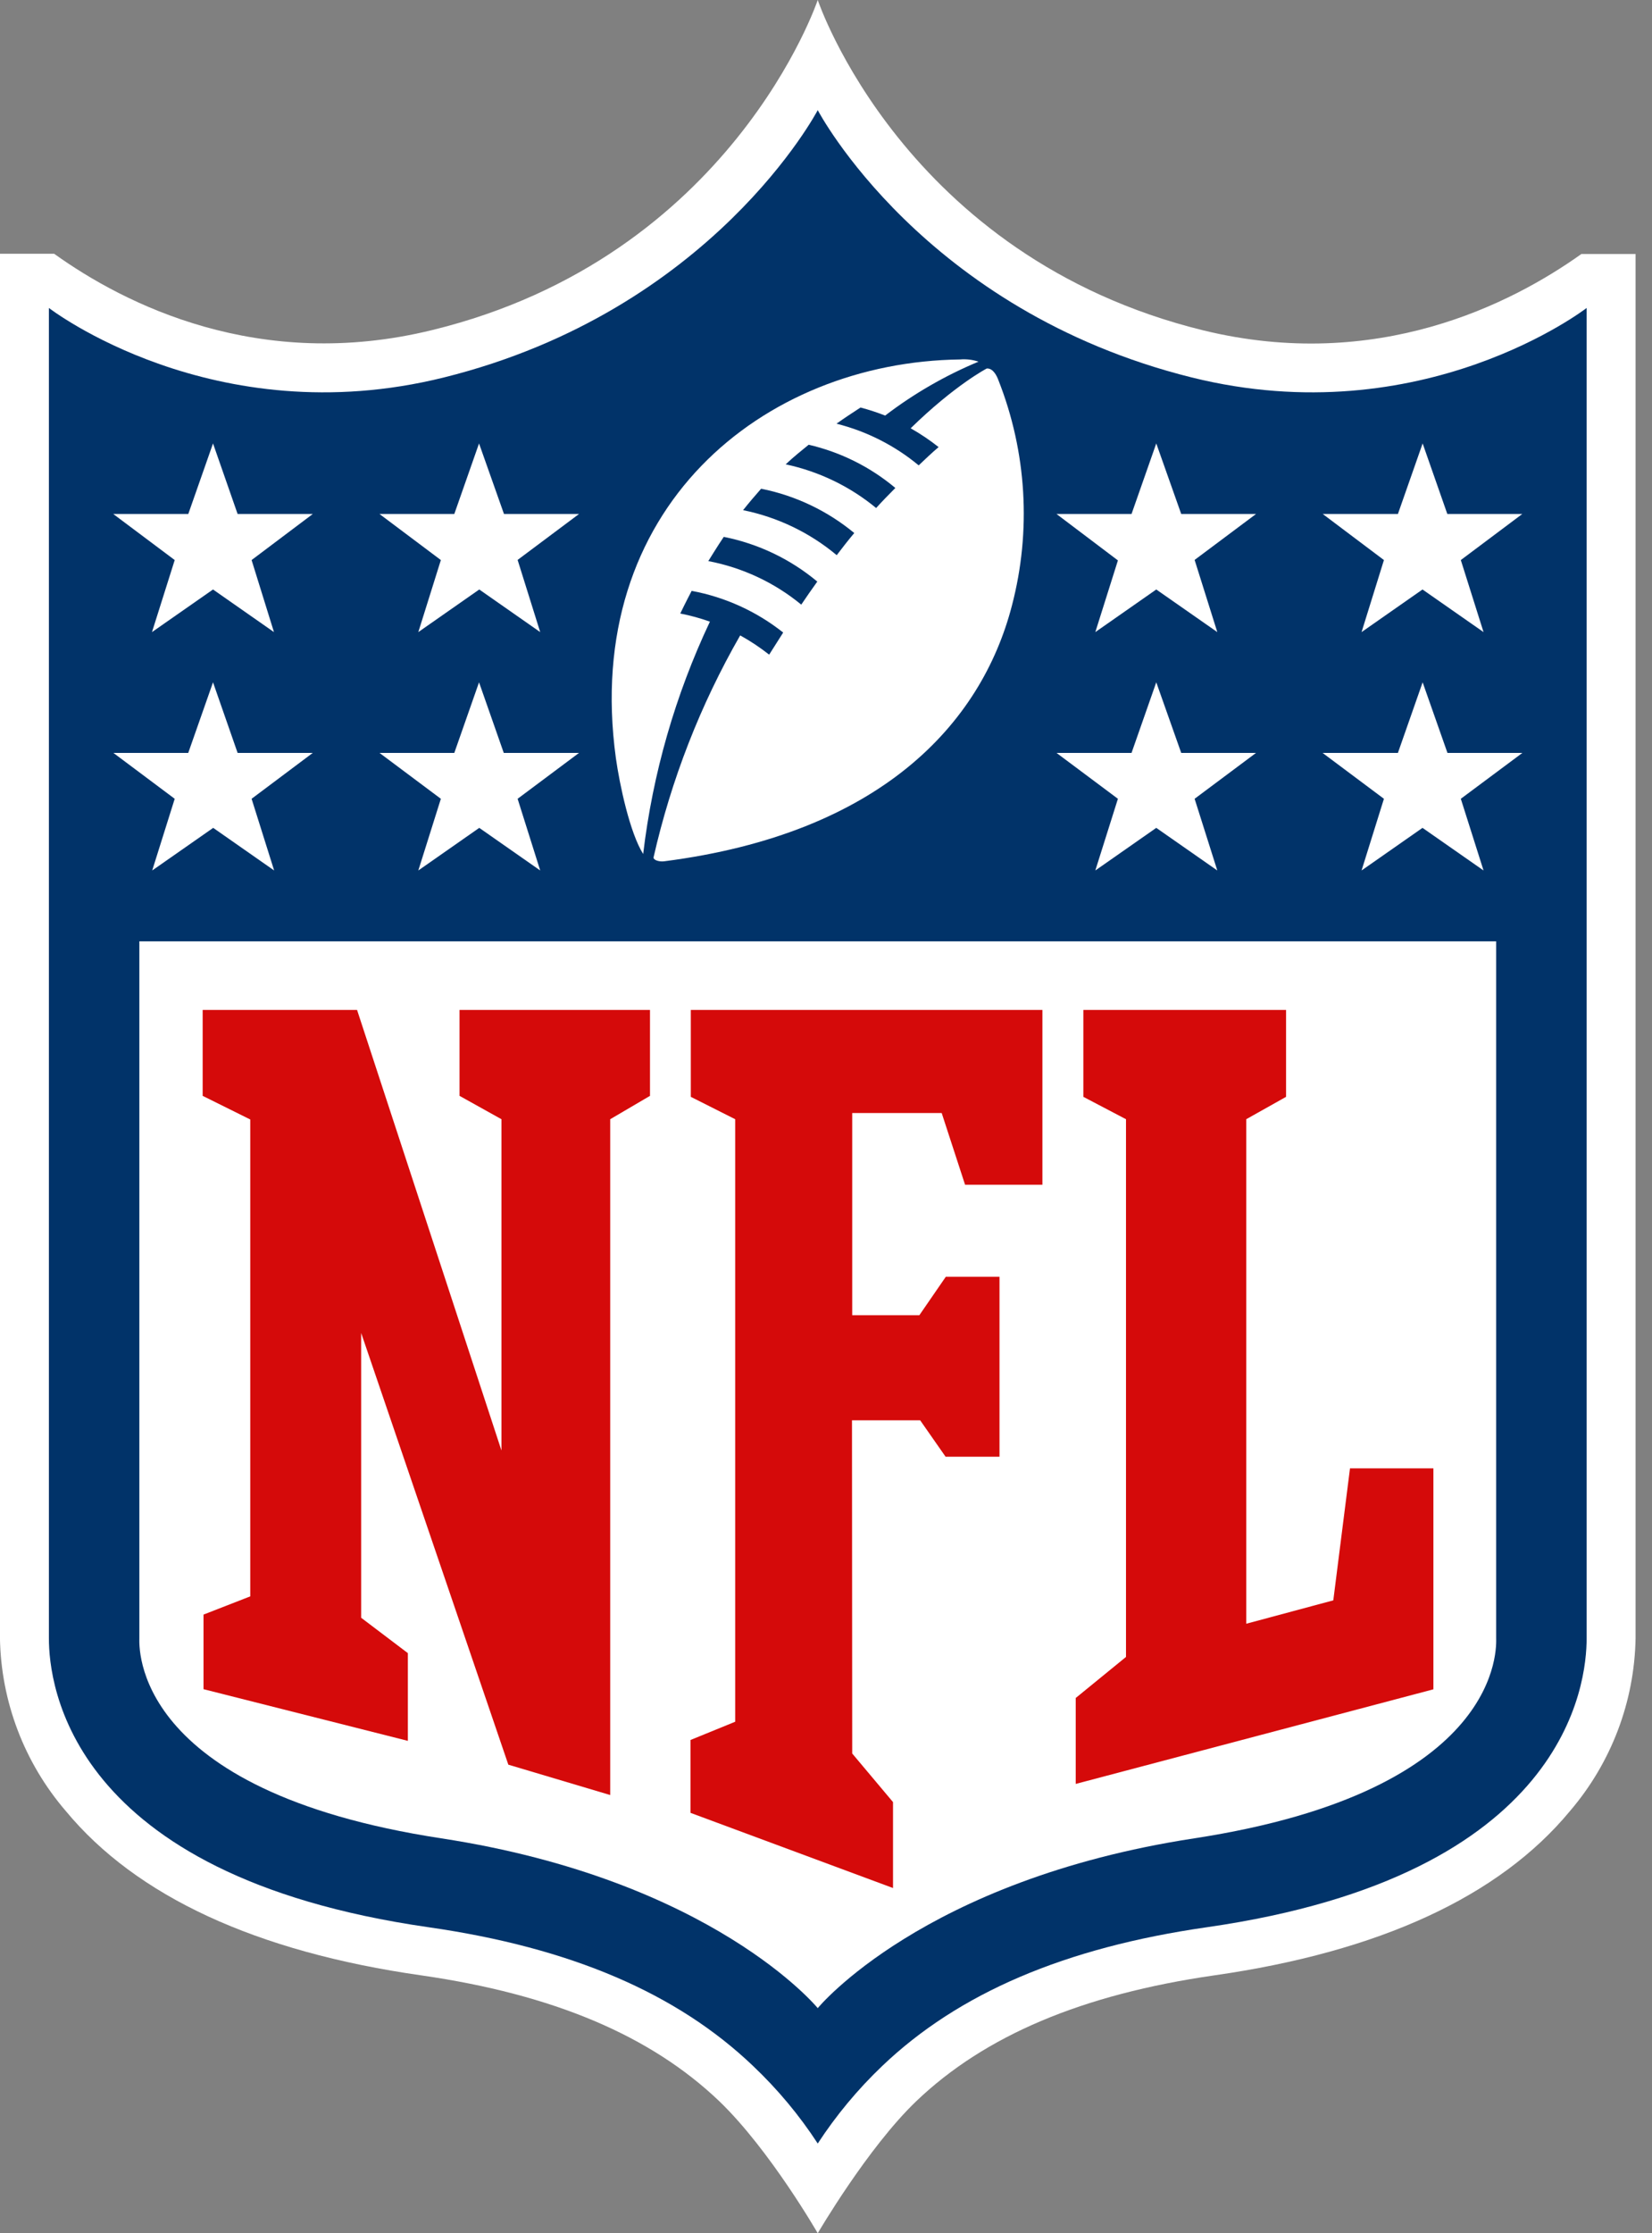 <svg width="37" height="50" viewBox="0 0 37 50" fill="none" xmlns="http://www.w3.org/2000/svg">
<rect x="0" y="0" width="37" height="50" fill="#808080" stroke="none"/>
<path d="M35.418 5.687C33.843 6.81 30.831 8.34 26.955 7.398C20.238 5.754 18.315 0 18.315 0C18.315 0 16.393 5.754 9.675 7.391C5.798 8.34 2.787 6.81 1.212 5.681H-0.001V36.674C0.022 38.095 0.543 39.464 1.472 40.545C3.052 42.455 5.733 43.699 9.439 44.227C12.39 44.652 14.572 45.574 16.111 47.045C17.243 48.134 18.315 50 18.315 50C18.315 50 19.43 48.089 20.52 47.045C22.058 45.574 24.241 44.652 27.192 44.227C30.897 43.697 33.579 42.459 35.158 40.553C36.086 39.471 36.607 38.102 36.632 36.681V5.687H35.418Z" fill="white"/>
<path d="M35.536 6.895C35.536 6.895 31.863 9.735 26.692 8.451C20.664 6.953 18.315 2.466 18.315 2.466C18.315 2.466 15.967 6.953 9.942 8.451C4.771 9.735 1.095 6.895 1.095 6.895V36.679C1.095 37.691 1.522 41.988 9.594 43.148C12.78 43.605 15.161 44.624 16.87 46.258C17.418 46.778 17.903 47.359 18.315 47.991C18.727 47.36 19.21 46.779 19.756 46.258C21.467 44.624 23.848 43.605 27.035 43.148C35.105 41.988 35.536 37.691 35.536 36.679V6.895Z" fill="#013369"/>
<path d="M18.315 44.96C18.315 44.96 20.664 42.091 26.744 41.159C33.717 40.089 33.51 36.837 33.51 36.673V21.075H3.121V36.673C3.121 36.837 2.914 40.094 9.887 41.159C15.967 42.092 18.315 44.96 18.315 44.96Z" fill="white"/>
<path d="M11.231 32.475V25.058L10.292 24.535V22.611H14.558V24.535L13.667 25.058V40.189L11.385 39.509L8.089 29.844V36.22L9.135 37.012V38.976L4.558 37.819V36.149L5.605 35.741V25.064L4.539 24.535V22.611H7.997L11.231 32.475Z" fill="#D50A0A"/>
<path d="M19.087 39.259L20.001 40.347V42.271L15.466 40.588V38.956L16.466 38.548V25.058L15.472 24.557V22.611H23.347V26.526H21.615L21.091 24.919H19.087V29.446H20.591L21.183 28.586H22.386V32.614H21.178L20.609 31.799H19.082L19.087 39.259Z" fill="#D50A0A"/>
<path d="M24.093 39.94V38.016L25.219 37.097V25.058L24.264 24.557V22.611H28.804V24.557L27.912 25.058V36.354L29.862 35.83L30.236 32.875H32.104V37.822L24.093 39.94Z" fill="#D50A0A"/>
<path d="M3.913 17.884L2.54 16.857H4.216L4.771 15.276L5.322 16.857H7.005L5.635 17.884L6.14 19.489L4.775 18.535L3.409 19.489L3.913 17.884Z" fill="white"/>
<path d="M9.874 17.884L8.5 16.857H10.175L10.729 15.276L11.283 16.857H12.968L11.593 17.884L12.099 19.489L10.734 18.535L9.369 19.489L9.874 17.884Z" fill="white"/>
<path d="M3.913 12.539L2.537 11.508H4.217L4.771 9.928L5.322 11.508H7.005L5.635 12.539L6.136 14.152L4.771 13.198L3.404 14.152L3.913 12.539Z" fill="white"/>
<path d="M9.874 12.539L8.5 11.508H10.175L10.729 9.928L11.288 11.508H12.968L11.593 12.536L12.099 14.152L10.734 13.198L9.369 14.152L9.874 12.539Z" fill="white"/>
<path d="M33.227 19.489L31.86 18.535L30.495 19.489L30.996 17.884L29.622 16.857H31.309L31.863 15.276L32.419 16.857H34.097L32.718 17.884L33.227 19.489Z" fill="white"/>
<path d="M27.264 19.489L25.897 18.535L24.532 19.489L25.038 17.884L23.663 16.857H25.343L25.897 15.276L26.456 16.857H28.131L26.756 17.884L27.264 19.489Z" fill="white"/>
<path d="M33.227 14.152L31.86 13.198L30.495 14.152L30.996 12.539L29.626 11.508H31.309L31.863 9.928L32.416 11.508H34.094L32.718 12.539L33.227 14.152Z" fill="white"/>
<path d="M27.264 14.152L25.897 13.198L24.532 14.152L25.038 12.547L23.663 11.508H25.343L25.897 9.928L26.456 11.508H28.131L26.756 12.536L27.264 14.152Z" fill="white"/>
<path d="M22.101 8.25C22.101 8.25 21.39 8.618 20.396 9.589C20.616 9.713 20.825 9.854 21.022 10.01C20.866 10.142 20.718 10.284 20.576 10.419C20.041 9.975 19.411 9.656 18.735 9.486C18.907 9.363 19.092 9.242 19.273 9.124C19.461 9.173 19.645 9.234 19.825 9.304C20.466 8.814 21.169 8.408 21.916 8.097C21.783 8.053 21.642 8.036 21.503 8.048C17.091 8.104 13.027 11.376 13.794 16.974C13.877 17.567 14.107 18.647 14.405 19.12C14.619 17.318 15.124 15.561 15.9 13.918C15.684 13.841 15.462 13.78 15.236 13.736C15.343 13.512 15.491 13.229 15.491 13.229C16.241 13.368 16.945 13.689 17.541 14.162C17.398 14.389 17.303 14.539 17.227 14.657C17.023 14.496 16.806 14.352 16.578 14.226C15.686 15.78 15.032 17.457 14.636 19.203C14.648 19.265 14.776 19.297 14.879 19.283C19.713 18.661 21.976 16.214 22.664 13.559C23.102 11.887 22.996 10.121 22.362 8.513C22.325 8.412 22.242 8.242 22.101 8.25ZM17.946 13.537C17.346 13.043 16.629 12.708 15.864 12.562C15.864 12.562 16.085 12.204 16.21 12.02C16.982 12.173 17.702 12.517 18.305 13.021C18.176 13.203 18.054 13.374 17.946 13.537ZM18.74 12.43C18.137 11.925 17.416 11.579 16.643 11.422C16.766 11.267 16.91 11.097 17.047 10.942C17.815 11.095 18.531 11.436 19.133 11.934C18.993 12.1 18.862 12.27 18.74 12.43ZM19.623 11.374C19.037 10.89 18.342 10.555 17.597 10.396C17.772 10.231 17.954 10.085 18.112 9.957C18.827 10.123 19.492 10.454 20.053 10.925C19.904 11.075 19.759 11.223 19.623 11.374Z" fill="white"/>
</svg>
